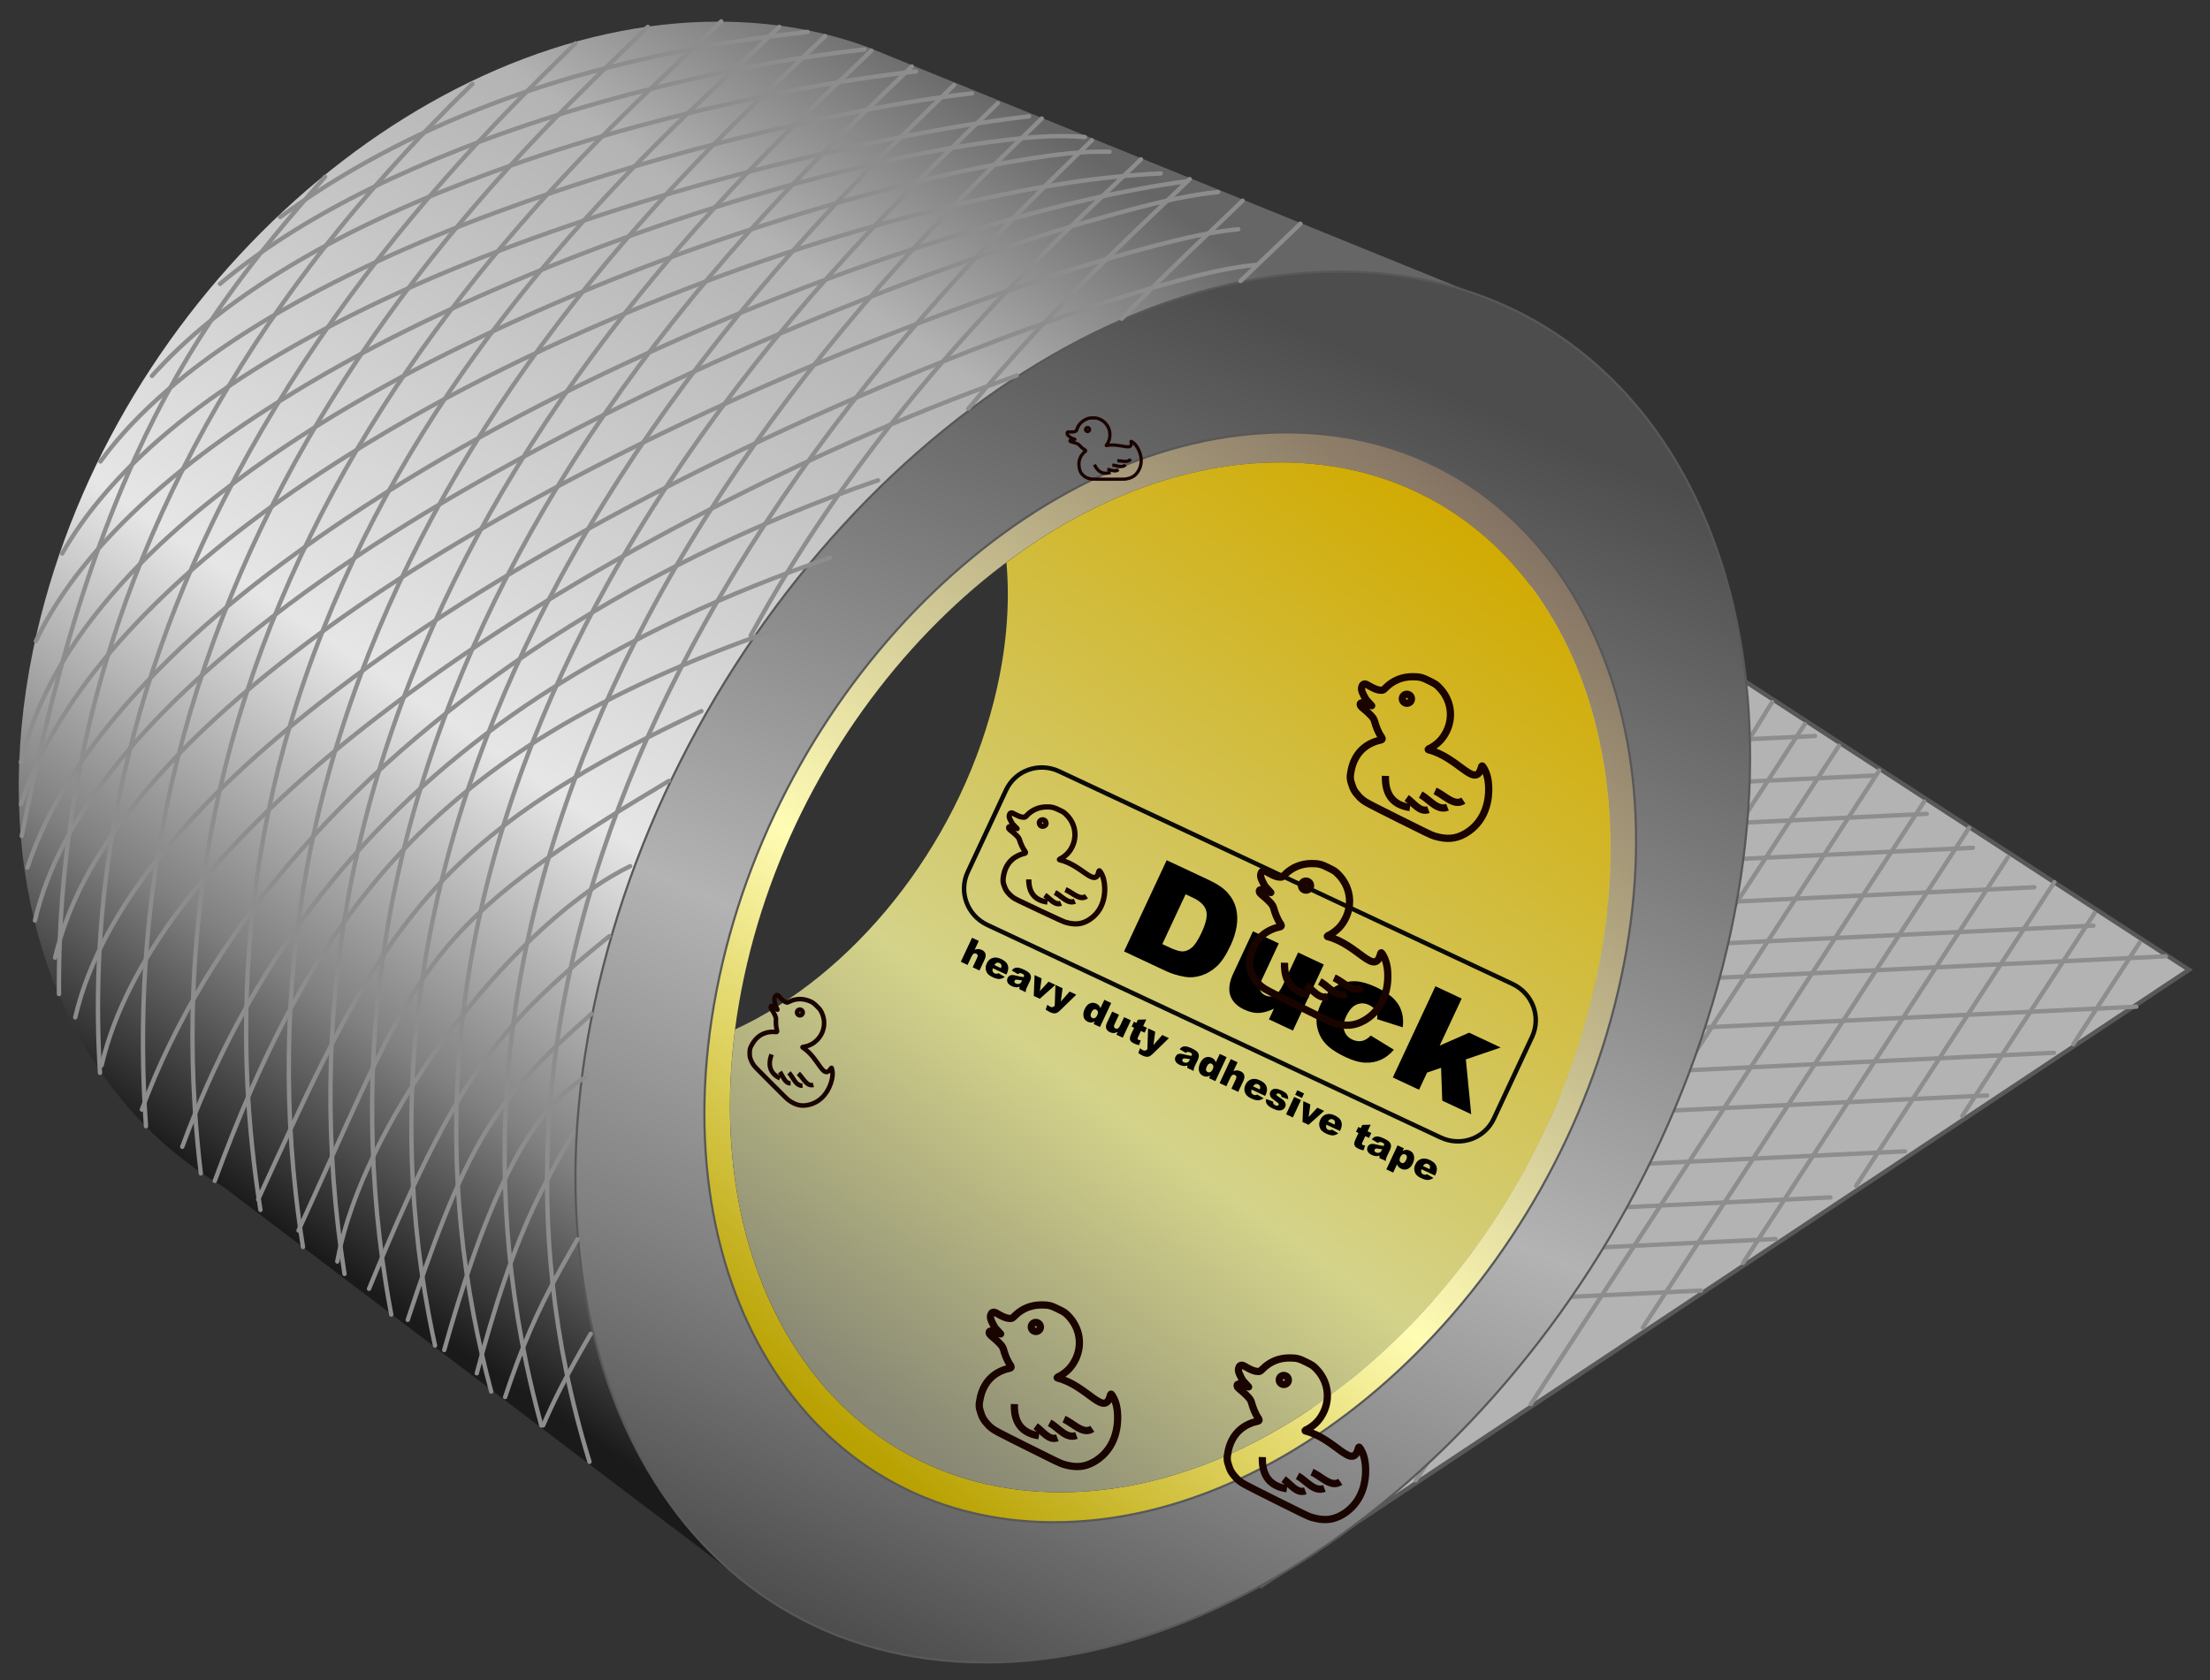 <?xml version="1.0" encoding="UTF-8"?>
<svg version="1.1" viewBox="0 0 1220 927.77" xmlns="http://www.w3.org/2000/svg" xmlns:xlink="http://www.w3.org/1999/xlink">
<rect x="0" y="0" width="1220" height="927.77" fill="#333333" stroke="none"/>
<defs>
<linearGradient id="c" x1="299.76" x2="362.41" y1="649.09" y2="556.19" gradientUnits="userSpaceOnUse">
<stop stop-color="#1a1a1a" offset="0"/>
<stop stop-color="#808080" offset=".159"/>
<stop stop-color="#e6e6e6" offset=".384"/>
<stop stop-color="#b3b3b3" offset=".812"/>
<stop stop-color="#666" offset="1"/>
</linearGradient>
<linearGradient id="b" x1="396.26" x2="343.93" y1="588.58" y2="660.42" gradientUnits="userSpaceOnUse">
<stop stop-color="#d1ab03" offset="0"/>
<stop stop-color="#d4d38a" offset=".639"/>
<stop stop-color="#888875" offset="1"/>
</linearGradient>
<clipPath id="a">
<rect width="26250" height="37125"/>
</clipPath>
<linearGradient id="e" x1="401.69" x2="342.61" y1="589.09" y2="662.91" gradientUnits="userSpaceOnUse">
<stop stop-color="#837262" offset="0"/>
<stop stop-color="#fffcb4" offset=".617"/>
<stop stop-color="#b8a100" offset="1"/>
</linearGradient>
<linearGradient id="d" x1="389.79" x2="344.22" y1="576.12" y2="682.17" gradientUnits="userSpaceOnUse">
<stop stop-color="#4d4d4d" offset="0"/>
<stop stop-color="#b3b3b3" offset=".547"/>
<stop stop-color="#808080" offset=".79"/>
<stop stop-color="#4d4d4d" offset="1"/>
</linearGradient>
</defs>
<g transform="translate(10 -134.84)">
<g transform="matrix(2.764 0 0 2.764 -769.48 -842.22)">
<flowRoot transform="matrix(.362 0 0 .362 278.42 548.69)" fill="#000000" font-family="sans-serif" font-size="40px" letter-spacing="0px" word-spacing="0px" style="line-height:1.25" xml:space="preserve"><flowRegion><rect x="-755.59" y="527.62" width="1032.6" height="72.457"/></flowRegion><flowPara/></flowRoot>
<g transform="matrix(2.396 0 0 2.396 -388.57 -956.84)">
<path d="m382.2 678.97 77.123-51.222-54.155-35.201z" color="#000000" fill="#b3b3b3" stroke="#585858" stroke-width=".362"/>
<path d="m382.58 641.09c19.973-0.955 39.947-1.911 59.92-2.866" fill="none" stroke="#8d8d8d" stroke-linecap="round" stroke-width=".362px"/>
<path d="m375.73 645.75c19.973-0.955 39.947-1.911 59.92-2.866" fill="none" stroke="#8d8d8d" stroke-linecap="round" stroke-width=".362px"/>
<path d="m369.51 649.59c19.973-0.955 39.947-1.911 59.92-2.866" fill="none" stroke="#8d8d8d" stroke-linecap="round" stroke-width=".362px"/>
<path d="m364.94 653.06c19.973-0.955 39.947-1.911 59.92-2.866" fill="none" stroke="#8d8d8d" stroke-linecap="round" stroke-width=".362px"/>
<path d="m358.73 657.36c19.973-0.955 39.947-1.911 59.92-2.866" fill="none" stroke="#8d8d8d" stroke-linecap="round" stroke-width=".362px"/>
<path d="m388.15 637.53c19.973-0.955 39.947-1.911 59.92-2.866" fill="none" stroke="#8d8d8d" stroke-linecap="round" stroke-width=".362px"/>
<path d="m395.01 633.69c19.973-0.955 39.947-1.911 59.92-2.866" fill="none" stroke="#8d8d8d" stroke-linecap="round" stroke-width=".362px"/>
<path d="m397.47 629.49c19.973-0.955 39.947-1.911 59.92-2.866" fill="none" stroke="#8d8d8d" stroke-linecap="round" stroke-width=".362px"/>
<path d="m391.44 626.93c19.973-0.955 39.947-1.911 59.92-2.866" fill="none" stroke="#8d8d8d" stroke-linecap="round" stroke-width=".362px"/>
<path d="m386.51 623.73c19.973-0.955 39.947-1.911 59.92-2.866" fill="none" stroke="#8d8d8d" stroke-linecap="round" stroke-width=".362px"/>
<path d="m381.39 620.44c19.973-0.955 39.947-1.911 59.92-2.866" fill="none" stroke="#8d8d8d" stroke-linecap="round" stroke-width=".362px"/>
<path d="m377.55 617.61c19.973-0.955 39.947-1.911 59.92-2.866" fill="none" stroke="#8d8d8d" stroke-linecap="round" stroke-width=".362px"/>
<path d="m373.26 614.41c19.973-0.955 39.947-1.911 59.92-2.866" fill="none" stroke="#8d8d8d" stroke-linecap="round" stroke-width=".362px"/>
<path d="m368.23 611.12c19.973-0.955 39.947-1.911 59.92-2.866" fill="none" stroke="#8d8d8d" stroke-linecap="round" stroke-width=".362px"/>
<path d="m433.5 611.13c-12.875 19.731-25.75 39.461-38.625 59.192" fill="none" stroke="#8d8d8d" stroke-linecap="round" stroke-width=".362px"/>
<path d="m430.14 609.07c-13.492 20.677-26.985 41.353-40.477 62.03" fill="none" stroke="#8d8d8d" stroke-linecap="round" stroke-width=".362px"/>
<path d="m427.3 607.26c-13.492 20.677-26.985 41.353-40.477 62.03" fill="none" stroke="#8d8d8d" stroke-linecap="round" stroke-width=".362px"/>
<path d="m424.58 605.42c-12.889 20.849-25.779 41.698-38.668 62.547" fill="none" stroke="#8d8d8d" stroke-linecap="round" stroke-width=".362px"/>
<path d="m384.09 582.94c-20.762 0-41.925 20.34-47.281 45.438s7.145 45.438 27.906 45.438 41.925-20.34 47.281-45.438-7.145-45.438-27.906-45.438zm-0.531 2.5c19.618 0 31.436 19.222 26.375 42.938s-25.069 42.938-44.688 42.938-31.436-19.222-26.375-42.938 25.069-42.938 44.688-42.938z" color="#000000" fill="url(#e)"/>
<path d="m336.72 548.69c-24.866 0-50.281 22.789-56.781 50.906-3.992 17.268 0.096 32.515 9.594 41.719v0.031l0.125 0.094c1.748 1.676 3.687 3.131 5.781 4.375l42.781 32.438-10.528-41.366 12.464-29.317 32.029-26.669 30.598-8.304-53.219-21.625c-0.043-0.017-0.082-0.046-0.125-0.062-3.852-1.456-8.108-2.219-12.719-2.219z" color="#000000" fill="url(#c)"/>
<path d="m388.56 569.53c-25.77 0-53.269 25.971-61.438 58s6.105 57.969 31.875 57.969 53.269-25.94 61.438-57.969-6.105-58-31.875-58zm-4.469 13.406c20.762 0 33.262 20.34 27.906 45.438s-26.52 45.438-47.281 45.438-33.262-20.34-27.906-45.438 26.52-45.438 47.281-45.438z" color="#000000" fill="url(#d)" stroke="#585858" stroke-width=".181"/>
<path d="m383.56 585.44c-7.877 0-15.803 3.099-22.812 8.344 0.32 3.572-9e-3 7.493-1.062 11.625-3.135 12.29-11.839 22.846-21.562 27.312-1e-3 0.01 1e-3 0.021 0 0.031-2.802 21.653 8.733 38.562 27.125 38.562 19.618 0 39.627-19.222 44.688-42.938s-6.757-42.938-26.375-42.938z" color="#000000" fill="url(#b)"/>
<g transform="translate(51.645 -11.454)">
<g transform="matrix(.744 .349 -.343 .734 327.85 -5.282)">
<path d="m307.67 709.21h50.79c2.258 0 4.075 1.818 4.075 4.075v9.295c0 2.258-1.818 4.075-4.075 4.075h-50.79c-2.258 0-4.075-1.818-4.075-4.075v-9.295c0-2.258 1.818-4.075 4.075-4.075z" fill="none" stroke="#080808" stroke-linecap="round" stroke-linejoin="round" stroke-opacity=".981" stroke-width=".458"/>
<g stroke-width=".362" aria-label="Duck">
<path d="m321.37 712.79h4.756q1.406 0 2.268 0.382 0.869 0.382 1.435 1.095 0.565 0.714 0.82 1.661 0.254 0.947 0.254 2.007 0 1.661-0.382 2.579-0.375 0.912-1.046 1.534-0.671 0.615-1.442 0.82-1.053 0.283-1.908 0.283h-4.756zm3.201 2.346v5.66h0.784q1.004 0 1.427-0.219 0.424-0.226 0.664-0.777 0.24-0.558 0.24-1.802 0-1.647-0.537-2.254-0.537-0.608-1.781-0.608z"/>
<path d="m340.29 723.15h-2.685v-1.216q-0.601 0.749-1.216 1.067-0.608 0.318-1.498 0.318-1.187 0-1.866-0.707-0.671-0.714-0.671-2.191v-4.777h2.89v4.127q0 0.707 0.261 1.004 0.261 0.297 0.735 0.297 0.516 0 0.841-0.396 0.332-0.396 0.332-1.42v-3.611h2.876z"/>
<path d="m347.65 720.21 2.735 0.311q-0.226 0.855-0.742 1.484-0.516 0.622-1.321 0.968-0.799 0.346-2.035 0.346-1.194 0-1.993-0.219-0.791-0.226-1.364-0.721-0.572-0.502-0.897-1.173-0.325-0.671-0.325-1.781 0-1.159 0.396-1.929 0.29-0.565 0.791-1.011 0.502-0.452 1.032-0.671 0.841-0.346 2.155-0.346 1.837 0 2.799 0.657 0.968 0.657 1.357 1.922l-2.707 0.36q-0.127-0.481-0.466-0.721-0.332-0.247-0.897-0.247-0.714 0-1.159 0.516-0.438 0.509-0.438 1.548 0 0.926 0.438 1.406 0.438 0.481 1.117 0.481 0.565 0 0.947-0.29 0.389-0.29 0.579-0.89z"/>
<path d="m351.48 712.79h2.94v5.343l2.148-2.487h3.541l-2.692 2.629 2.848 4.876h-3.244l-1.519-3.01-1.081 1.06v1.95h-2.94z"/>
</g>
<g transform="matrix(.002 0 0 .002 267.94 695.38)" fill="none" fill-rule="evenodd" stroke-linejoin="round" stroke-width="28.222">
<g class="Master_Slide" fill="none"></g>
<g class="SlideGroup">
<g fill="none">
<g fill="none">
<g class="Slide" clip-path="url(#a)" fill="none">
<g class="Page" transform="translate(-16.093 -1802.4)" fill="none">
<g transform="matrix(.502 0 0 .502 13900 7892.8)" fill="none" stroke="#190400" stroke-width="359.06">
<g fill="none" stroke="#190400" stroke-width="538.59">
<path d="m13039 15342c-202-42-422-118-623-215-258-125-358-197-578-417-314-315-414-430-567-1039-339-1395 271-2350 1013-2935 46-86 43-94-50-171-454-256-735-537-1014-839-117-126-202-178-435-268-159-61-434-142-610-180-177-38-350-87-386-110-111.41-78.456-152.25-205.59 4.086-257.02l717.71-126.14-592.07-229.53c-337-233-685.72-445.31-696.72-739.31-5-129 8-166 75-220 74-60 111-63 460-42 410 24 679-12 889-118 103-52 127-90 202-316 239-720 727-1278 1420-1621 486-240 657-277 1280-275 506 2 536 6 844 111 1179 402 1941 1460 1939 2693-1 583-145 1059-474 1566-73 111-200 219-115 232 2294-501 4491 1122 4090-651 0-85 26-81 199 30 406 260 736 661 1030 1247 653 1305 622 2638-88 3717-448 681-1018 1028-1963 1194-231 41-724 48-2968 46-2547-2-2708-5-3003-67z"/>
<path d="m17552 12345c767-38 1799 419 2200-301" stroke-linejoin="miter"/>
<path d="m16718 13067c749 28 1651 545 2200-56" stroke-linejoin="miter"/>
<path d="m15899 13754c636 101 1378 540 1828 49" stroke-linejoin="miter"/>
<path d="m13755 12990c625 1350 1555 1657 2683 1289" stroke-linejoin="miter"/>
<path d="m12958 7154.1c0 184.14-153.45 334.51-340.65 334.51-187.21 0-337.58-150.38-337.58-334.51 0-184.14 150.38-334.51 337.58-334.51 187.2 0 340.65 150.38 340.65 334.51z"/>
</g>
</g>
</g>
</g>
</g>
</g>
</g>
</g>
<g transform="translate(-14.346 15.259)" aria-label="Duck">
<g fill-opacity=".995" stroke-width=".034" aria-label="heavy duty adhesive tape">
<path d="m321.16 713.26h0.757v1.005q0.154-0.16 0.307-0.229 0.153-0.069 0.361-0.069 0.309 0 0.486 0.188 0.179 0.188 0.179 0.577v1.256h-0.761v-1.087q0-0.186-0.069-0.262-0.069-0.078-0.194-0.078-0.138 0-0.223 0.104-0.086 0.104-0.086 0.374v0.949h-0.757z"/>
<path d="m325.9 715.19h-1.519q0.021 0.182 0.099 0.272 0.11 0.128 0.287 0.128 0.112 0 0.212-0.056 0.061-0.035 0.132-0.125l0.746 0.069q-0.171 0.298-0.413 0.428-0.242 0.128-0.694 0.128-0.393 0-0.618-0.11-0.225-0.112-0.374-0.352-0.147-0.242-0.147-0.568 0-0.463 0.296-0.75 0.298-0.287 0.821-0.287 0.424 0 0.67 0.128 0.246 0.128 0.374 0.372 0.128 0.244 0.128 0.635zm-0.77-0.363q-0.022-0.22-0.119-0.315-0.095-0.095-0.251-0.095-0.181 0-0.288 0.143-0.069 0.089-0.087 0.266z"/>
<path d="m326.94 714.65-0.724-0.076q0.041-0.19 0.117-0.298 0.078-0.11 0.223-0.19 0.104-0.058 0.287-0.089 0.182-0.032 0.395-0.032 0.341 0 0.547 0.039 0.207 0.037 0.344 0.158 0.097 0.084 0.153 0.238 0.056 0.153 0.056 0.292v0.873q0 0.14 0.017 0.22 0.019 0.078 0.078 0.201h-0.711q-0.043-0.076-0.056-0.115-0.013-0.041-0.026-0.127-0.149 0.143-0.296 0.205-0.201 0.082-0.467 0.082-0.354 0-0.538-0.164-0.182-0.164-0.182-0.404 0-0.225 0.132-0.37 0.132-0.145 0.488-0.216 0.426-0.086 0.553-0.119 0.127-0.035 0.268-0.091 0-0.14-0.058-0.195-0.058-0.056-0.203-0.056-0.186 0-0.279 0.059-0.073 0.046-0.117 0.175zm0.657 0.398q-0.156 0.056-0.326 0.099-0.231 0.061-0.292 0.121-0.063 0.061-0.063 0.14 0 0.089 0.061 0.147 0.063 0.056 0.184 0.056 0.127 0 0.234-0.061 0.11-0.061 0.154-0.149 0.046-0.089 0.046-0.231z"/>
<path d="m328.51 714.01h0.789l0.383 1.252 0.396-1.252h0.765l-0.839 1.976h-0.672z"/>
<path d="m330.85 714.01h0.8l0.408 1.316 0.378-1.316h0.746l-0.783 2.112q-0.134 0.361-0.274 0.488-0.197 0.179-0.601 0.179-0.164 0-0.506-0.045l-0.06-0.529q0.164 0.052 0.365 0.052 0.134 0 0.216-0.061 0.084-0.061 0.141-0.22z"/>
<path d="m336.75 713.26v2.728h-0.709v-0.292q-0.149 0.186-0.272 0.251-0.164 0.086-0.365 0.086-0.404 0-0.618-0.307-0.212-0.307-0.212-0.746 0-0.491 0.234-0.752 0.236-0.261 0.599-0.261 0.177 0 0.32 0.06 0.145 0.06 0.257 0.179v-0.945zm-0.759 1.734q0-0.233-0.099-0.346-0.099-0.115-0.249-0.115-0.132 0-0.221 0.11-0.089 0.11-0.089 0.368 0 0.242 0.091 0.355 0.093 0.112 0.229 0.112 0.145 0 0.242-0.114 0.097-0.114 0.097-0.37z"/>
<path d="m339.3 715.99h-0.707v-0.32q-0.158 0.197-0.32 0.281-0.16 0.084-0.395 0.084-0.313 0-0.491-0.186-0.177-0.188-0.177-0.577v-1.258h0.761v1.087q0 0.186 0.069 0.264 0.069 0.078 0.194 0.078 0.136 0 0.221-0.104 0.087-0.104 0.087-0.374v-0.951h0.757z"/>
<path d="m340.68 713.26v0.752h0.417v0.553h-0.417v0.702q0 0.127 0.024 0.167 0.037 0.063 0.13 0.063 0.084 0 0.234-0.048l0.056 0.523q-0.281 0.061-0.525 0.061-0.283 0-0.417-0.073t-0.199-0.22q-0.063-0.149-0.063-0.48v-0.696h-0.279v-0.553h0.279v-0.363z"/>
<path d="m341.23 714.01h0.8l0.408 1.316 0.378-1.316h0.746l-0.783 2.112q-0.134 0.361-0.274 0.488-0.197 0.179-0.601 0.179-0.164 0-0.506-0.045l-0.06-0.529q0.164 0.052 0.365 0.052 0.134 0 0.216-0.061 0.084-0.061 0.141-0.22z"/>
<path d="m345.75 714.65-0.724-0.076q0.041-0.19 0.117-0.298 0.078-0.11 0.223-0.19 0.104-0.058 0.287-0.089 0.182-0.032 0.395-0.032 0.341 0 0.547 0.039 0.207 0.037 0.344 0.158 0.097 0.084 0.153 0.238 0.056 0.153 0.056 0.292v0.873q0 0.14 0.017 0.22 0.019 0.078 0.078 0.201h-0.711q-0.043-0.076-0.056-0.115-0.013-0.041-0.026-0.127-0.149 0.143-0.296 0.205-0.201 0.082-0.467 0.082-0.354 0-0.538-0.164-0.182-0.164-0.182-0.404 0-0.225 0.132-0.37 0.132-0.145 0.488-0.216 0.426-0.086 0.553-0.119 0.127-0.035 0.268-0.091 0-0.14-0.058-0.195-0.058-0.056-0.203-0.056-0.186 0-0.279 0.059-0.073 0.046-0.117 0.175zm0.657 0.398q-0.156 0.056-0.326 0.099-0.231 0.061-0.292 0.121-0.063 0.061-0.063 0.14 0 0.089 0.061 0.147 0.063 0.056 0.184 0.056 0.127 0 0.234-0.061 0.11-0.061 0.154-0.149 0.046-0.089 0.046-0.231z"/>
<path d="m349.68 713.26v2.728h-0.709v-0.292q-0.149 0.186-0.272 0.251-0.164 0.086-0.365 0.086-0.404 0-0.618-0.307-0.212-0.307-0.212-0.746 0-0.491 0.234-0.752 0.236-0.261 0.599-0.261 0.177 0 0.32 0.06 0.145 0.06 0.257 0.179v-0.945zm-0.759 1.734q0-0.233-0.099-0.346-0.099-0.115-0.249-0.115-0.132 0-0.221 0.11-0.089 0.11-0.089 0.368 0 0.242 0.091 0.355 0.093 0.112 0.229 0.112 0.145 0 0.242-0.114 0.097-0.114 0.097-0.37z"/>
<path d="m350.15 713.26h0.757v1.005q0.154-0.16 0.307-0.229 0.153-0.069 0.361-0.069 0.309 0 0.486 0.188 0.179 0.188 0.179 0.577v1.256h-0.761v-1.087q0-0.186-0.069-0.262-0.069-0.078-0.194-0.078-0.138 0-0.223 0.104-0.086 0.104-0.086 0.374v0.949h-0.757z"/>
<path d="m354.89 715.19h-1.519q0.021 0.182 0.099 0.272 0.11 0.128 0.287 0.128 0.112 0 0.212-0.056 0.061-0.035 0.132-0.125l0.746 0.069q-0.171 0.298-0.413 0.428-0.242 0.128-0.694 0.128-0.393 0-0.618-0.11-0.225-0.112-0.374-0.352-0.147-0.242-0.147-0.568 0-0.463 0.296-0.75 0.298-0.287 0.821-0.287 0.424 0 0.67 0.128t0.374 0.372q0.128 0.244 0.128 0.635zm-0.77-0.363q-0.022-0.22-0.119-0.315-0.095-0.095-0.251-0.095-0.181 0-0.288 0.143-0.069 0.089-0.087 0.266z"/>
<path d="m355.11 715.44 0.752-0.071q0.046 0.134 0.13 0.192 0.084 0.058 0.223 0.058 0.153 0 0.236-0.065 0.065-0.048 0.065-0.121 0-0.082-0.086-0.127-0.061-0.032-0.326-0.078-0.395-0.069-0.549-0.127-0.153-0.06-0.259-0.199-0.104-0.14-0.104-0.318 0-0.195 0.114-0.337t0.313-0.21q0.199-0.071 0.534-0.071 0.354 0 0.521 0.054 0.169 0.054 0.281 0.167 0.114 0.114 0.188 0.307l-0.718 0.071q-0.028-0.095-0.093-0.14-0.089-0.059-0.216-0.059-0.128 0-0.188 0.046-0.058 0.045-0.058 0.11 0 0.073 0.074 0.11t0.324 0.067q0.378 0.043 0.562 0.119 0.184 0.076 0.281 0.218 0.099 0.141 0.099 0.311 0 0.171-0.104 0.333-0.102 0.162-0.326 0.259-0.221 0.095-0.605 0.095-0.542 0-0.772-0.154-0.229-0.154-0.294-0.439z"/>
<path d="m357.6 713.26h0.757v0.515h-0.757zm0 0.752h0.757v1.976h-0.757z"/>
<path d="m358.62 714.01h0.789l0.383 1.252 0.396-1.252h0.765l-0.839 1.976h-0.672z"/>
<path d="m363.27 715.19h-1.519q0.021 0.182 0.099 0.272 0.11 0.128 0.287 0.128 0.112 0 0.212-0.056 0.061-0.035 0.132-0.125l0.746 0.069q-0.171 0.298-0.413 0.428-0.242 0.128-0.694 0.128-0.393 0-0.618-0.11-0.225-0.112-0.374-0.352-0.147-0.242-0.147-0.568 0-0.463 0.296-0.75 0.298-0.287 0.821-0.287 0.424 0 0.67 0.128t0.374 0.372q0.128 0.244 0.128 0.635zm-0.77-0.363q-0.022-0.22-0.119-0.315-0.095-0.095-0.251-0.095-0.181 0-0.288 0.143-0.069 0.089-0.087 0.266z"/>
<path d="m365.82 713.26v0.752h0.417v0.553h-0.417v0.702q0 0.127 0.024 0.167 0.037 0.063 0.13 0.063 0.084 0 0.234-0.048l0.056 0.523q-0.281 0.061-0.525 0.061-0.283 0-0.417-0.073t-0.199-0.22q-0.063-0.149-0.063-0.48v-0.696h-0.279v-0.553h0.279v-0.363z"/>
<path d="m367.28 714.65-0.724-0.076q0.041-0.19 0.117-0.298 0.078-0.11 0.223-0.19 0.104-0.058 0.287-0.089 0.182-0.032 0.395-0.032 0.341 0 0.547 0.039 0.207 0.037 0.344 0.158 0.097 0.084 0.153 0.238 0.056 0.153 0.056 0.292v0.873q0 0.14 0.017 0.22 0.019 0.078 0.078 0.201h-0.711q-0.043-0.076-0.056-0.115-0.013-0.041-0.026-0.127-0.149 0.143-0.296 0.205-0.201 0.082-0.467 0.082-0.354 0-0.538-0.164-0.182-0.164-0.182-0.404 0-0.225 0.132-0.37 0.132-0.145 0.488-0.216 0.426-0.086 0.553-0.119 0.127-0.035 0.268-0.091 0-0.14-0.058-0.195-0.058-0.056-0.203-0.056-0.186 0-0.279 0.059-0.073 0.046-0.117 0.175zm0.657 0.398q-0.156 0.056-0.326 0.099-0.231 0.061-0.292 0.121-0.063 0.061-0.063 0.14 0 0.089 0.061 0.147 0.063 0.056 0.184 0.056 0.127 0 0.234-0.061 0.11-0.061 0.154-0.149 0.046-0.089 0.046-0.231z"/>
<path d="m369.18 716.74v-2.728h0.709v0.292q0.147-0.184 0.27-0.249 0.166-0.087 0.367-0.087 0.396 0 0.612 0.303 0.218 0.303 0.218 0.75 0 0.493-0.236 0.754-0.236 0.259-0.597 0.259-0.175 0-0.32-0.06-0.143-0.059-0.257-0.177v0.944zm0.759-1.734q0 0.234 0.099 0.348t0.249 0.114q0.132 0 0.221-0.108 0.089-0.11 0.089-0.37 0-0.24-0.093-0.352-0.093-0.114-0.227-0.114-0.145 0-0.242 0.114-0.097 0.114-0.097 0.368z"/>
<path d="m373.92 715.19h-1.519q0.021 0.182 0.099 0.272 0.11 0.128 0.287 0.128 0.112 0 0.212-0.056 0.061-0.035 0.132-0.125l0.746 0.069q-0.171 0.298-0.413 0.428-0.242 0.128-0.694 0.128-0.393 0-0.618-0.11-0.225-0.112-0.374-0.352-0.147-0.242-0.147-0.568 0-0.463 0.296-0.75 0.298-0.287 0.821-0.287 0.424 0 0.67 0.128t0.374 0.372q0.128 0.244 0.128 0.635zm-0.77-0.363q-0.022-0.22-0.119-0.315-0.095-0.095-0.251-0.095-0.181 0-0.288 0.143-0.069 0.089-0.087 0.266z"/>
</g>
</g>
</g>
<g transform="matrix(.001 .001 -.001 .001 281.35 612.86)" fill="none" fill-rule="evenodd" stroke-linejoin="round" stroke-width="28.222">
<g class="Master_Slide" fill="none"></g>
<g class="SlideGroup">
<g fill="none">
<g fill="none">
<g class="Slide" clip-path="url(#a)" fill="none">
<g class="Page" transform="translate(-16.093 -1802.4)" fill="none">
<g transform="matrix(.502 0 0 .502 13900 7892.8)" fill="none" stroke="#190400" stroke-width="359.06">
<g fill="none" stroke="#190400" stroke-width="538.59">
<path d="m13039 15342c-202-42-422-118-623-215-258-125-358-197-578-417-314-315-414-430-567-1039-339-1395 271-2350 1013-2935 46-86 43-94-50-171-454-256-735-537-1014-839-117-126-202-178-435-268-159-61-434-142-610-180-177-38-350-87-386-110-111.41-78.456-152.25-205.59 4.086-257.02l717.71-126.14-592.07-229.53c-337-233-685.72-445.31-696.72-739.31-5-129 8-166 75-220 74-60 111-63 460-42 410 24 679-12 889-118 103-52 127-90 202-316 239-720 727-1278 1420-1621 486-240 657-277 1280-275 506 2 536 6 844 111 1179 402 1941 1460 1939 2693-1 583-145 1059-474 1566-73 111-200 219-115 232 2294-501 4491 1122 4090-651 0-85 26-81 199 30 406 260 736 661 1030 1247 653 1305 622 2638-88 3717-448 681-1018 1028-1963 1194-231 41-724 48-2968 46-2547-2-2708-5-3003-67z"/>
<path d="m17552 12345c767-38 1799 419 2200-301" stroke-linejoin="miter"/>
<path d="m16718 13067c749 28 1651 545 2200-56" stroke-linejoin="miter"/>
<path d="m15899 13754c636 101 1378 540 1828 49" stroke-linejoin="miter"/>
<path d="m13755 12990c625 1350 1555 1657 2683 1289" stroke-linejoin="miter"/>
<path d="m12958 7154.1c0 184.14-153.45 334.51-340.65 334.51-187.21 0-337.58-150.38-337.58-334.51 0-184.14 150.38-334.51 337.58-334.51 187.2 0 340.65 150.38 340.65 334.51z"/>
</g>
</g>
</g>
</g>
</g>
</g>
</g>
</g>
<g transform="matrix(.002 .001 -.001 .002 301.47 633.82)" fill="none" fill-rule="evenodd" stroke-linejoin="round" stroke-width="28.222">
<g class="Master_Slide" fill="none"></g>
<g class="SlideGroup">
<g fill="none">
<g fill="none">
<g class="Slide" clip-path="url(#a)" fill="none">
<g class="Page" transform="translate(-16.093 -1802.4)" fill="none">
<g transform="matrix(.502 0 0 .502 13900 7892.8)" fill="none" stroke="#190400" stroke-width="359.06">
<g fill="none" stroke="#190400" stroke-width="538.59">
<path d="m13039 15342c-202-42-422-118-623-215-258-125-358-197-578-417-314-315-414-430-567-1039-339-1395 271-2350 1013-2935 46-86 43-94-50-171-454-256-735-537-1014-839-117-126-202-178-435-268-159-61-434-142-610-180-177-38-350-87-386-110-111.41-78.456-152.25-205.59 4.086-257.02l717.71-126.14-592.07-229.53c-337-233-685.72-445.31-696.72-739.31-5-129 8-166 75-220 74-60 111-63 460-42 410 24 679-12 889-118 103-52 127-90 202-316 239-720 727-1278 1420-1621 486-240 657-277 1280-275 506 2 536 6 844 111 1179 402 1941 1460 1939 2693-1 583-145 1059-474 1566-73 111-200 219-115 232 2294-501 4491 1122 4090-651 0-85 26-81 199 30 406 260 736 661 1030 1247 653 1305 622 2638-88 3717-448 681-1018 1028-1963 1194-231 41-724 48-2968 46-2547-2-2708-5-3003-67z"/>
<path d="m17552 12345c767-38 1799 419 2200-301" stroke-linejoin="miter"/>
<path d="m16718 13067c749 28 1651 545 2200-56" stroke-linejoin="miter"/>
<path d="m15899 13754c636 101 1378 540 1828 49" stroke-linejoin="miter"/>
<path d="m13755 12990c625 1350 1555 1657 2683 1289" stroke-linejoin="miter"/>
<path d="m12958 7154.1c0 184.14-153.45 334.51-340.65 334.51-187.21 0-337.58-150.38-337.58-334.51 0-184.14 150.38-334.51 337.58-334.51 187.2 0 340.65 150.38 340.65 334.51z"/>
</g>
</g>
</g>
</g>
</g>
</g>
</g>
</g>
<g transform="matrix(.002 .001 -.001 .002 311.73 577.02)" fill="none" fill-rule="evenodd" stroke-linejoin="round" stroke-width="28.222">
<g class="Master_Slide" fill="none"></g>
<g class="SlideGroup">
<g fill="none">
<g fill="none">
<g class="Slide" clip-path="url(#a)" fill="none">
<g class="Page" transform="translate(-16.093 -1802.4)" fill="none">
<g transform="matrix(.502 0 0 .502 13900 7892.8)" fill="none" stroke="#190400" stroke-width="359.06">
<g fill="none" stroke="#190400" stroke-width="538.59">
<path d="m13039 15342c-202-42-422-118-623-215-258-125-358-197-578-417-314-315-414-430-567-1039-339-1395 271-2350 1013-2935 46-86 43-94-50-171-454-256-735-537-1014-839-117-126-202-178-435-268-159-61-434-142-610-180-177-38-350-87-386-110-111.41-78.456-152.25-205.59 4.086-257.02l717.71-126.14-592.07-229.53c-337-233-685.72-445.31-696.72-739.31-5-129 8-166 75-220 74-60 111-63 460-42 410 24 679-12 889-118 103-52 127-90 202-316 239-720 727-1278 1420-1621 486-240 657-277 1280-275 506 2 536 6 844 111 1179 402 1941 1460 1939 2693-1 583-145 1059-474 1566-73 111-200 219-115 232 2294-501 4491 1122 4090-651 0-85 26-81 199 30 406 260 736 661 1030 1247 653 1305 622 2638-88 3717-448 681-1018 1028-1963 1194-231 41-724 48-2968 46-2547-2-2708-5-3003-67z"/>
<path d="m17552 12345c767-38 1799 419 2200-301" stroke-linejoin="miter"/>
<path d="m16718 13067c749 28 1651 545 2200-56" stroke-linejoin="miter"/>
<path d="m15899 13754c636 101 1378 540 1828 49" stroke-linejoin="miter"/>
<path d="m13755 12990c625 1350 1555 1657 2683 1289" stroke-linejoin="miter"/>
<path d="m12958 7154.1c0 184.14-153.45 334.51-340.65 334.51-187.21 0-337.58-150.38-337.58-334.51 0-184.14 150.38-334.51 337.58-334.51 187.2 0 340.65 150.38 340.65 334.51z"/>
</g>
</g>
</g>
</g>
</g>
</g>
</g>
</g>
<g transform="matrix(.001 0 -0 .001 295.65 584.47)" fill="none" fill-rule="evenodd" stroke-linejoin="round" stroke-width="28.222">
<g class="Master_Slide" fill="none"></g>
<g class="SlideGroup">
<g fill="none">
<g fill="none">
<g class="Slide" clip-path="url(#a)" fill="none">
<g class="Page" transform="translate(-16.093 -1802.4)" fill="none">
<g transform="matrix(.502 0 0 .502 13900 7892.8)" fill="none" stroke="#190400" stroke-width="359.06">
<g fill="none" stroke="#190400" stroke-width="538.59">
<path d="m13039 15342c-202-42-422-118-623-215-258-125-358-197-578-417-314-315-414-430-567-1039-339-1395 271-2350 1013-2935 46-86 43-94-50-171-454-256-735-537-1014-839-117-126-202-178-435-268-159-61-434-142-610-180-177-38-350-87-386-110-111.41-78.456-152.25-205.59 4.086-257.02l717.71-126.14-592.07-229.53c-337-233-685.72-445.31-696.72-739.31-5-129 8-166 75-220 74-60 111-63 460-42 410 24 679-12 889-118 103-52 127-90 202-316 239-720 727-1278 1420-1621 486-240 657-277 1280-275 506 2 536 6 844 111 1179 402 1941 1460 1939 2693-1 583-145 1059-474 1566-73 111-200 219-115 232 2294-501 4491 1122 4090-651 0-85 26-81 199 30 406 260 736 661 1030 1247 653 1305 622 2638-88 3717-448 681-1018 1028-1963 1194-231 41-724 48-2968 46-2547-2-2708-5-3003-67z"/>
<path d="m17552 12345c767-38 1799 419 2200-301" stroke-linejoin="miter"/>
<path d="m16718 13067c749 28 1651 545 2200-56" stroke-linejoin="miter"/>
<path d="m15899 13754c636 101 1378 540 1828 49" stroke-linejoin="miter"/>
<path d="m13755 12990c625 1350 1555 1657 2683 1289" stroke-linejoin="miter"/>
<path d="m12958 7154.1c0 184.14-153.45 334.51-340.65 334.51-187.21 0-337.58-150.38-337.58-334.51 0-184.14 150.38-334.51 337.58-334.51 187.2 0 340.65 150.38 340.65 334.51z"/>
</g>
</g>
</g>
</g>
</g>
</g>
</g>
</g>
<g transform="matrix(.002 .001 -.001 .002 303.32 592.6)" fill="none" fill-rule="evenodd" stroke-linejoin="round" stroke-width="28.222">
<g class="Master_Slide" fill="none"></g>
<g class="SlideGroup">
<g fill="none">
<g fill="none">
<g class="Slide" clip-path="url(#a)" fill="none">
<g class="Page" transform="translate(-16.093 -1802.4)" fill="none">
<g transform="matrix(.502 0 0 .502 13900 7892.8)" fill="none" stroke="#190400" stroke-width="359.06">
<g fill="none" stroke="#190400" stroke-width="538.59">
<path d="m13039 15342c-202-42-422-118-623-215-258-125-358-197-578-417-314-315-414-430-567-1039-339-1395 271-2350 1013-2935 46-86 43-94-50-171-454-256-735-537-1014-839-117-126-202-178-435-268-159-61-434-142-610-180-177-38-350-87-386-110-111.41-78.456-152.25-205.59 4.086-257.02l717.71-126.14-592.07-229.53c-337-233-685.72-445.31-696.72-739.31-5-129 8-166 75-220 74-60 111-63 460-42 410 24 679-12 889-118 103-52 127-90 202-316 239-720 727-1278 1420-1621 486-240 657-277 1280-275 506 2 536 6 844 111 1179 402 1941 1460 1939 2693-1 583-145 1059-474 1566-73 111-200 219-115 232 2294-501 4491 1122 4090-651 0-85 26-81 199 30 406 260 736 661 1030 1247 653 1305 622 2638-88 3717-448 681-1018 1028-1963 1194-231 41-724 48-2968 46-2547-2-2708-5-3003-67z"/>
<path d="m17552 12345c767-38 1799 419 2200-301" stroke-linejoin="miter"/>
<path d="m16718 13067c749 28 1651 545 2200-56" stroke-linejoin="miter"/>
<path d="m15899 13754c636 101 1378 540 1828 49" stroke-linejoin="miter"/>
<path d="m13755 12990c625 1350 1555 1657 2683 1289" stroke-linejoin="miter"/>
<path d="m12958 7154.1c0 184.14-153.45 334.51-340.65 334.51-187.21 0-337.58-150.38-337.58-334.51 0-184.14 150.38-334.51 337.58-334.51 187.2 0 340.65 150.38 340.65 334.51z"/>
</g>
</g>
</g>
</g>
</g>
</g>
</g>
</g>
<g transform="matrix(.002 .001 -.001 .002 280.8 629.4)" fill="none" fill-rule="evenodd" stroke-linejoin="round" stroke-width="28.222">
<g class="Master_Slide" fill="none"></g>
<g class="SlideGroup">
<g fill="none">
<g fill="none">
<g class="Slide" clip-path="url(#a)" fill="none">
<g class="Page" transform="translate(-16.093 -1802.4)" fill="none">
<g transform="matrix(.502 0 0 .502 13900 7892.8)" fill="none" stroke="#190400" stroke-width="359.06">
<g fill="none" stroke="#190400" stroke-width="538.59">
<path d="m13039 15342c-202-42-422-118-623-215-258-125-358-197-578-417-314-315-414-430-567-1039-339-1395 271-2350 1013-2935 46-86 43-94-50-171-454-256-735-537-1014-839-117-126-202-178-435-268-159-61-434-142-610-180-177-38-350-87-386-110-111.41-78.456-152.25-205.59 4.086-257.02l717.71-126.14-592.07-229.53c-337-233-685.72-445.31-696.72-739.31-5-129 8-166 75-220 74-60 111-63 460-42 410 24 679-12 889-118 103-52 127-90 202-316 239-720 727-1278 1420-1621 486-240 657-277 1280-275 506 2 536 6 844 111 1179 402 1941 1460 1939 2693-1 583-145 1059-474 1566-73 111-200 219-115 232 2294-501 4491 1122 4090-651 0-85 26-81 199 30 406 260 736 661 1030 1247 653 1305 622 2638-88 3717-448 681-1018 1028-1963 1194-231 41-724 48-2968 46-2547-2-2708-5-3003-67z"/>
<path d="m17552 12345c767-38 1799 419 2200-301" stroke-linejoin="miter"/>
<path d="m16718 13067c749 28 1651 545 2200-56" stroke-linejoin="miter"/>
<path d="m15899 13754c636 101 1378 540 1828 49" stroke-linejoin="miter"/>
<path d="m13755 12990c625 1350 1555 1657 2683 1289" stroke-linejoin="miter"/>
<path d="m12958 7154.1c0 184.14-153.45 334.51-340.65 334.51-187.21 0-337.58-150.38-337.58-334.51 0-184.14 150.38-334.51 337.58-334.51 187.2 0 340.65 150.38 340.65 334.51z"/>
</g>
</g>
</g>
</g>
</g>
</g>
</g>
</g>
<path d="m290.17 560.58c-2.505 2.416-5.082 4.755-7.59 7.168-6.892 6.627-13.305 13.785-18.788 21.63-6.21 8.883-11.175 18.677-14.299 29.072-2.922 9.722-4.139 19.941-3.669 30.08 0.166 3.581 0.537 7.151 1.096 10.692" fill="none" stroke="#8d8d8d" stroke-linecap="round" stroke-width=".362px"/>
<path d="m293.99 561.35c-2.762 2.666-5.565 5.291-8.277 8.009-8.014 8.03-15.307 16.83-21.25 26.512-5.877 9.572-10.365 20.035-12.879 30.999-2.322 10.128-2.869 20.646-1.721 30.97 0.167 1.497 0.368 2.99 0.603 4.478" fill="none" stroke="#8d8d8d" stroke-linecap="round" stroke-width=".362px"/>
<path d="m297.84 562.56c-2.86 2.761-5.747 5.494-8.537 8.327-8.44 8.571-16.067 17.998-22.18 28.377-5.814 9.872-10.181 20.636-12.494 31.875-2.128 10.339-2.425 21.037-0.986 31.492 0.089 0.644 0.184 1.288 0.285 1.931" fill="none" stroke="#8d8d8d" stroke-linecap="round" stroke-width=".362px"/>
<path d="m301.22 563.88c-2.981 2.878-5.975 5.743-8.861 8.717-8.833 9.104-16.76 19.156-22.973 30.238-5.551 9.901-9.655 20.656-11.699 31.84-1.848 10.112-1.922 20.534-0.31 30.685 0.137 0.865 0.287 1.729 0.448 2.59" fill="none" stroke="#8d8d8d" stroke-linecap="round" stroke-width=".362px"/>
<path d="m304.74 565.43c-3.373 3.259-6.721 6.547-9.928 9.971-8.821 9.418-16.725 19.764-22.892 31.121-5.392 9.93-9.388 20.673-11.258 31.839-1.642 9.802-1.541 19.89 0.3 29.658 0.158 0.841 0.329 1.679 0.512 2.514" fill="none" stroke="#8d8d8d" stroke-linecap="round" stroke-width=".362px"/>
<path d="m308.39 566.94c-3.085 2.978-6.171 5.956-9.141 9.049-8.972 9.343-17.049 19.622-23.358 30.959-5.466 9.823-9.535 20.482-11.45 31.583-1.676 9.718-1.59 19.733 0.245 29.424 0.408 2.156 0.9 4.295 1.471 6.413" fill="none" stroke="#8d8d8d" stroke-linecap="round" stroke-width=".362px"/>
<path d="m312.05 568.22c-3.443 3.327-6.85 6.695-10.106 10.207-8.809 9.502-16.672 19.95-22.761 31.41-5.356 10.082-9.264 20.991-10.972 32.303-1.496 9.906-1.195 20.075 0.868 29.88 0.366 1.739 0.785 3.466 1.256 5.179" fill="none" stroke="#8d8d8d" stroke-linecap="round" stroke-width=".362px"/>
<path d="m316.23 570.03c-3.691 3.568-7.322 7.199-10.786 10.989-8.674 9.492-16.454 19.868-22.536 31.218-5.265 9.825-9.206 20.424-11.02 31.447-1.574 9.565-1.429 19.417 0.512 28.92 0.525 2.571 1.178 5.116 1.95 7.623" fill="none" stroke="#8d8d8d" stroke-linecap="round" stroke-width=".362px"/>
<path d="m320.32 571.62c-1.848 1.792-3.727 3.551-5.576 5.343-4.646 4.503-9.096 9.214-13.215 14.206-5.183 6.283-9.848 13.008-13.741 20.166" fill="none" stroke="#8d8d8d" stroke-linecap="round" stroke-width=".362px"/>
<path d="m324.38 573.27c-1.378 1.34-2.78 2.656-4.168 3.986-2.953 2.828-5.846 5.72-8.626 8.719-1.944 2.096-3.834 4.241-5.661 6.44" fill="none" stroke="#8d8d8d" stroke-linecap="round" stroke-width=".362px"/>
<path d="m328.79 575.07c-1.062 1.034-2.139 2.05-3.212 3.072-2.007 1.911-3.994 3.843-5.938 5.819-0.311 0.316-0.621 0.633-0.93 0.952" fill="none" stroke="#8d8d8d" stroke-linecap="round" stroke-width=".362px"/>
<path d="m333.61 576.99c-0.799 0.779-1.609 1.547-2.418 2.316-0.861 0.819-1.721 1.639-2.576 2.464" fill="none" stroke="#8d8d8d" stroke-linecap="round" stroke-width=".362px"/>
<path d="m285.33 560.12c-2.611 2.521-5.276 4.986-7.864 7.531-7.132 7.014-13.709 14.627-19.25 22.968-6.032 9.08-10.777 19.05-13.679 29.573-2.726 9.883-3.74 20.222-3.094 30.452 0.117 1.849 0.287 3.694 0.507 5.534" fill="none" stroke="#8d8d8d" stroke-linecap="round" stroke-width=".362px"/>
<path d="m279.21 560.58c-2.951 2.856-5.907 5.706-8.75 8.671-7.525 7.849-14.277 16.481-19.701 25.921-5.419 9.433-9.441 19.69-11.644 30.353-1.812 8.77-2.369 17.789-1.735 26.719" fill="none" stroke="#8d8d8d" stroke-linecap="round" stroke-width=".362px"/>
<path d="m273.18 561.95c-3.678 3.568-7.275 7.223-10.673 11.06-7.711 8.708-14.46 18.326-19.537 28.81-4.411 9.11-7.493 18.888-8.828 28.932-0.75 5.645-0.947 11.363-0.595 17.046" fill="none" stroke="#8d8d8d" stroke-linecap="round" stroke-width=".362px"/>
<path d="m264.59 565.33c-4.856 4.722-9.413 9.759-13.509 15.156-6.456 8.507-11.748 17.928-15.378 27.983-3.26 9.033-5.119 18.568-5.503 28.164-0.061 1.531-0.086 3.063-0.074 4.595" fill="none" stroke="#8d8d8d" stroke-linecap="round" stroke-width=".362px"/>
<path d="m252.31 573.08c-2.938 3.319-5.803 6.712-8.367 10.332-2.886 4.075-5.354 8.441-7.422 12.985-3.029 6.655-5.256 13.648-7.054 20.727-0.918 3.616-1.723 7.261-2.446 10.921" fill="none" stroke="#8d8d8d" stroke-linecap="round" stroke-width=".362px"/>
<path d="m326.75 574.35c-2.312 0.231-4.582 0.761-6.827 1.345-6.012 1.564-11.91 3.538-17.729 5.704-10.619 3.951-21.025 8.5-31.043 13.796-8.11 4.287-16.029 9.005-23.296 14.62-4.926 3.806-9.623 7.994-13.447 12.929-2.84 3.665-5.226 7.794-6.285 12.344" fill="none" stroke="#8d8d8d" stroke-linecap="round" stroke-width=".362px"/>
<path d="m317.7 570.99c-2.178-0.057-4.35 0.21-6.497 0.548-5.254 0.825-10.434 2.077-15.547 3.53-9.335 2.654-18.498 5.942-27.334 9.957-7.648 3.475-15.108 7.444-21.943 12.346-4.897 3.512-9.527 7.489-13.25 12.252-2.838 3.63-5.13 7.769-6.173 12.284" fill="none" stroke="#8d8d8d" stroke-linecap="round" stroke-width=".362px"/>
<path d="m321.97 572.8c-5.163 0.242-10.28 1.098-15.318 2.221-8.779 1.957-17.38 4.683-25.741 7.991-9.254 3.662-18.273 7.986-26.703 13.29-6.072 3.821-11.896 8.116-16.922 13.255-3.761 3.846-7.121 8.186-9.291 13.138-0.387 0.884-0.734 1.785-1.035 2.702" fill="none" stroke="#8d8d8d" stroke-linecap="round" stroke-width=".362px"/>
<path d="m324.16 573.45c-5.338 0.725-10.59 1.986-15.762 3.473-9.438 2.713-18.667 6.141-27.628 10.152-9.247 4.139-18.264 8.851-26.69 14.488-5.982 4.002-11.727 8.432-16.68 13.672-3.563 3.769-6.765 7.971-8.863 12.741-0.39 0.886-0.739 1.789-1.04 2.709" fill="none" stroke="#8d8d8d" stroke-linecap="round" stroke-width=".362px"/>
<path d="m315.65 569.77c-2.069-0.187-4.152-0.038-6.21 0.197-4.711 0.537-9.364 1.501-13.96 2.65-8.396 2.1-16.646 4.787-24.668 8.034-7.742 3.134-15.322 6.741-22.394 11.199-4.951 3.121-9.706 6.63-13.754 10.876-2.569 2.695-4.859 5.698-6.466 9.07" fill="none" stroke="#8d8d8d" stroke-linecap="round" stroke-width=".362px"/>
<path d="m310.99 568.04c-3.912 0.449-7.792 1.136-11.649 1.92-8.615 1.752-17.139 3.979-25.476 6.775-7.56 2.535-15.004 5.494-22.032 9.276-5.037 2.71-9.902 5.818-14.148 9.671-2.831 2.569-5.39 5.483-7.293 8.812" fill="none" stroke="#8d8d8d" stroke-linecap="round" stroke-width=".362px"/>
<path d="m306.23 566.12c-3.845 0.439-7.659 1.123-11.447 1.91-7.795 1.62-15.505 3.664-23.053 6.199-6.835 2.296-13.57 4.952-19.953 8.318-4.469 2.357-8.802 5.037-12.634 8.345-2.053 1.773-3.961 3.729-5.561 5.924" fill="none" stroke="#8d8d8d" stroke-linecap="round" stroke-width=".362px"/>
<path d="m301.57 564.29c-4.537 0.512-9.04 1.295-13.505 2.243-7.387 1.568-14.693 3.562-21.79 6.151-5.75 2.098-11.391 4.556-16.656 7.69-4.156 2.474-8.114 5.362-11.399 8.933l-0.173 0.19s-0.171 0.191-0.171 0.191" fill="none" stroke="#8d8d8d" stroke-linecap="round" stroke-width=".362px"/>
<path d="m297.28 562.46c-4.939 0.553-9.84 1.427-14.684 2.535-6.513 1.491-12.944 3.384-19.161 5.838-5.022 1.982-9.927 4.311-14.478 7.229-1.881 1.206-3.698 2.513-5.411 3.947" fill="none" stroke="#8d8d8d" stroke-linecap="round" stroke-width=".362px"/>
<path d="m292.53 561c-7.436 0.822-14.827 2.22-21.962 4.495-6.345 2.023-12.477 4.76-18.117 8.313-1.322 0.833-2.616 1.71-3.878 2.629" fill="none" stroke="#8d8d8d" stroke-linecap="round" stroke-width=".362px"/>
<path d="m328.43 577.45c-2.312 0.231-4.582 0.761-6.827 1.345-6.012 1.564-11.91 3.538-17.729 5.704-10.619 3.951-21.025 8.5-31.043 13.796-8.11 4.287-16.029 9.005-23.296 14.62-4.926 3.806-9.623 7.994-13.447 12.929-2.84 3.665-5.226 7.794-6.285 12.344" fill="none" stroke="#8d8d8d" stroke-linecap="round" stroke-width=".362px"/>
<path d="m329.85 580.43c-2.208 0.222-4.373 0.748-6.51 1.328-5.802 1.578-11.481 3.578-17.081 5.759-10.385 4.045-20.546 8.683-30.339 14.005-8.323 4.523-16.443 9.481-23.911 15.323-4.994 3.907-9.763 8.176-13.698 13.167-3.072 3.896-5.691 8.286-6.83 13.158" fill="none" stroke="#8d8d8d" stroke-linecap="round" stroke-width=".362px"/>
<path d="m309.97 589.65c-8.132 2.884-16.056 6.344-23.755 10.233-8.768 4.428-17.293 9.373-25.288 15.088-5.692 4.069-11.165 8.494-15.976 13.586-3.409 3.608-6.534 7.547-8.795 11.984-1.074 2.108-1.943 4.328-2.477 6.636" fill="none" stroke="#8d8d8d" stroke-linecap="round" stroke-width=".362px"/>
<path d="m298.41 598.38c-10.267 3.527-20.118 8.317-29.123 14.389-7.466 5.035-14.378 10.953-20.195 17.844-5.086 6.026-9.327 12.825-12.055 20.243" fill="none" stroke="#8d8d8d" stroke-linecap="round" stroke-width=".362px"/>
<path d="m294.41 604.84c-8.453 2.899-16.661 6.624-24.154 11.518-6.129 4.003-11.735 8.827-16.489 14.401-4.623 5.421-8.393 11.551-11.283 18.059-0.75 1.689-1.443 3.404-2.081 5.138" fill="none" stroke="#8d8d8d" stroke-linecap="round" stroke-width=".362px"/>
<path d="m290.4 610.66c-6.363 2.187-12.611 4.79-18.423 8.201-4.596 2.697-8.88 5.948-12.604 9.768-3.642 3.736-6.701 8.012-9.255 12.555-2.801 4.982-5.032 10.264-7.006 15.621" fill="none" stroke="#8d8d8d" stroke-linecap="round" stroke-width=".362px"/>
<path d="m283.68 617.63c-4.385 2.077-8.717 4.297-12.789 6.945-3.263 2.122-6.331 4.566-9.005 7.403-2.552 2.708-4.703 5.77-6.581 8.976-2.255 3.849-4.184 7.876-6.062 11.918-0.846 1.821-1.68 3.647-2.513 5.474" fill="none" stroke="#8d8d8d" stroke-linecap="round" stroke-width=".362px"/>
<path d="m280.97 623.45c-3.4 2.034-6.79 4.094-10.032 6.373-2.833 1.991-5.552 4.18-7.866 6.769-1.787 1.999-3.288 4.238-4.596 6.574-1.593 2.845-2.965 5.807-4.314 8.774-1.363 2.996-2.702 6.003-4.068 8.997" fill="none" stroke="#8d8d8d" stroke-linecap="round" stroke-width=".362px"/>
<path d="m277.74 630.56c-1.934 0.952-3.713 2.191-5.381 3.55-2.602 2.12-4.963 4.524-7.13 7.083-2.668 3.151-5.07 6.532-7.106 10.125-1.571 2.774-2.947 5.672-3.914 8.714-0.364 1.145-0.668 2.309-0.885 3.491" fill="none" stroke="#8d8d8d" stroke-linecap="round" stroke-width=".362px"/>
<path d="m276 636.4c-2.67 2.159-5.3 4.389-7.619 6.929-1.673 1.832-3.157 3.831-4.468 5.935-1.797 2.883-3.309 5.932-4.715 9.021-1.13 2.481-2.192 4.993-3.227 7.515" fill="none" stroke="#8d8d8d" stroke-linecap="round" stroke-width=".362px"/>
<path d="m274.51 642.87c-1.814 1.632-3.628 3.272-5.271 5.08-1.246 1.37-2.369 2.852-3.344 4.426-1.467 2.368-2.625 4.913-3.656 7.496-1.119 2.802-2.101 5.657-3.042 8.522" fill="none" stroke="#8d8d8d" stroke-linecap="round" stroke-width=".362px"/>
<path d="m274 648.16c-1.318 0.812-2.446 1.901-3.411 3.105-1.175 1.465-2.136 3.09-2.979 4.765-1.144 2.276-2.087 4.647-2.932 7.048-0.907 2.579-1.702 5.196-2.438 7.828" fill="none" stroke="#8d8d8d" stroke-linecap="round" stroke-width=".362px"/>
<path d="m273.03 652.75c-1.051 1.813-2.082 3.639-2.998 5.525-1.047 2.155-1.932 4.385-2.709 6.65-0.894 2.608-1.659 5.258-2.37 7.921" fill="none" stroke="#8d8d8d" stroke-linecap="round" stroke-width=".362px"/>
<path d="m273.35 661.67c-0.97 1.674-1.925 3.359-2.786 5.094-0.83 1.671-1.565 3.389-2.221 5.136-0.364 0.968-0.705 1.945-1.029 2.928" fill="none" stroke="#8d8d8d" stroke-linecap="round" stroke-width=".362px"/>
<path d="m274.45 669.55c-0.872 1.506-1.734 3.019-2.523 4.57-0.513 1.008-0.994 2.031-1.442 3.07" fill="none" stroke="#8d8d8d" stroke-linecap="round" stroke-width=".362px"/>
</g>
<path d="m437.25 613.72c-10.928 16.746-21.855 33.493-32.783 50.239" fill="none" stroke="#8d8d8d" stroke-linecap="round" stroke-width=".362px"/>
<path d="m440.99 615.91c-9.064 13.89-18.127 27.779-27.191 41.669" fill="none" stroke="#8d8d8d" stroke-linecap="round" stroke-width=".362px"/>
<path d="m444.22 618.37c-7.356 11.273-14.713 22.547-22.069 33.82" fill="none" stroke="#8d8d8d" stroke-linecap="round" stroke-width=".362px"/>
<path d="m448.1 620.44c-5.508 8.442-11.017 16.883-16.526 25.325" fill="none" stroke="#8d8d8d" stroke-linecap="round" stroke-width=".362px"/>
<path d="m451.46 623.02c-3.68 5.64-7.361 11.28-11.041 16.921" fill="none" stroke="#8d8d8d" stroke-linecap="round" stroke-width=".362px"/>
<path d="m455.21 625.48c-1.843 2.824-3.685 5.647-5.527 8.471" fill="none" stroke="#8d8d8d" stroke-linecap="round" stroke-width=".362px"/>
</g>
</g>
</g>
</svg>
